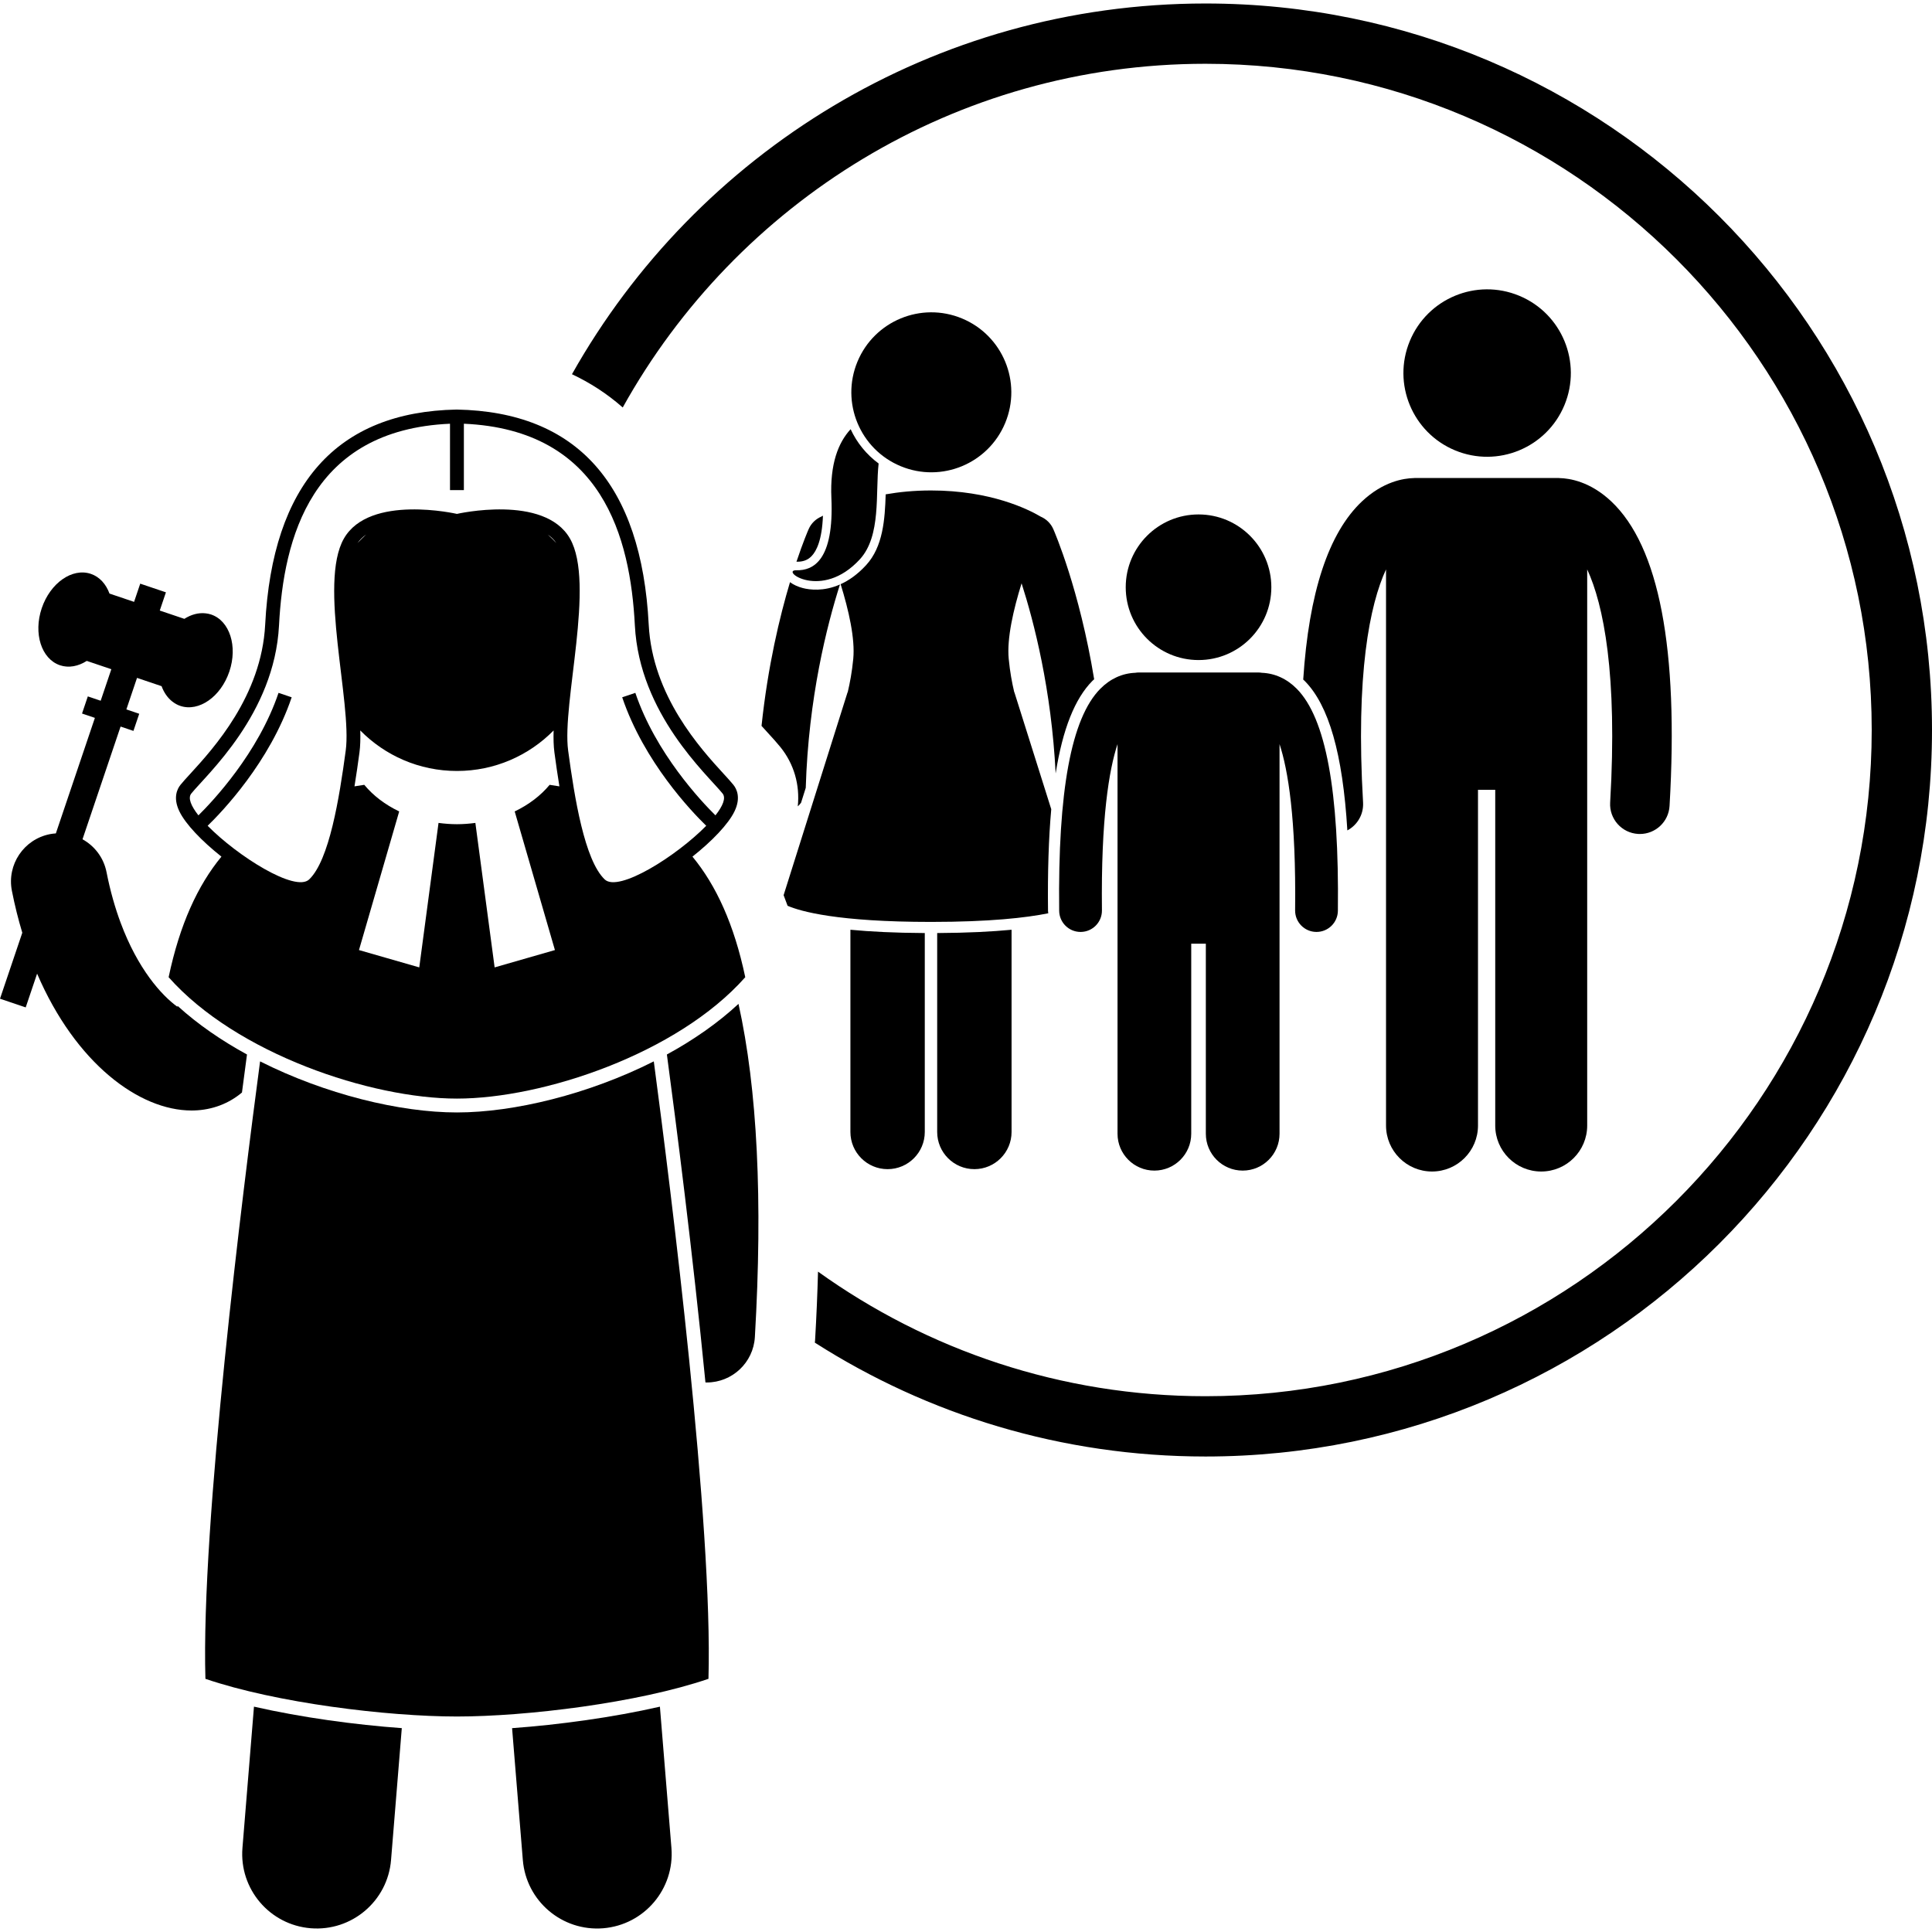 <svg id="Layer_1" enable-background="new 0 0 320.445 319.286" height="512" viewBox="0 0 320.445 319.286" width="512" xmlns="http://www.w3.org/2000/svg"><g><path d="m226.082 132.525c-1.247-21.312 1.107-32.831 3.808-38.662v20.109 11.682 60.45c0 4.213 3.415 7.626 7.627 7.626 4.211 0 7.626-3.413 7.626-7.626v-55.682h2.859v55.682c0 4.213 3.416 7.626 7.627 7.626s7.626-3.413 7.626-7.626v-60.45-11.682-20.11c2.7 5.832 5.055 17.351 3.808 38.663-.159 2.721 1.917 5.055 4.638 5.214.098.006.196.008.293.008 2.593 0 4.768-2.024 4.921-4.646 1.525-26.06-1.735-43.063-9.687-50.535-3.473-3.262-6.864-3.815-8.595-3.852-.049-.001-.095-.015-.145-.015h-23.831c-.05 0-.095.013-.145.015-1.731.038-5.123.59-8.595 3.852-5.568 5.232-8.827 15.153-9.762 29.567.081.078.167.148.246.229 4.001 4.048 6.306 12.059 7.075 24.792 1.643-.879 2.722-2.646 2.606-4.629z"/><ellipse cx="246.572" cy="61.306" rx="13.879" ry="13.879" transform="matrix(.383 -.924 .924 .383 95.574 265.649)"/><path d="m147.219 193.338c3.406 0 6.168-2.761 6.168-6.168v-32.993c-5.042-.026-9.092-.236-12.337-.547v33.539c0 3.408 2.762 6.169 6.169 6.169z"/><path d="m161.612 193.338c3.405 0 6.168-2.761 6.168-6.168v-33.539c-3.245.311-7.295.521-12.337.547v32.993c0 3.406 2.762 6.167 6.169 6.167z"/><path d="m146.901 81.413c-.127 4.161-.442 8.689-3.243 11.738-1.436 1.563-2.877 2.548-4.228 3.163 1.337 4.312 2.418 9.046 2.092 12.397-.214 2.201-.546 3.943-.92 5.531h-.023l-10.607 33.652c.229.575.445 1.168.66 1.761 2.147.927 8.251 2.676 23.782 2.676 9.75 0 15.781-.69 19.456-1.433-.011-.131-.042-.256-.044-.39-.073-6.436.103-12.04.536-16.871l-6.114-19.396h-.021c-.374-1.588-.705-3.33-.919-5.531-.329-3.387.777-8.19 2.134-12.54 2.047 6.379 4.957 17.616 5.649 31.535 1.18-7.387 3.187-12.409 6.088-15.344.098-.099.201-.186.301-.28-2.44-14.893-6.547-24.378-6.781-24.909-.426-.968-1.191-1.679-2.092-2.065-2.097-1.238-8.33-4.338-18.193-4.338-2.805.001-5.306.257-7.513.644z"/><path d="m129.415 123.304c2.287 2.823 3.272 6.299 2.906 9.86.2-.182.384-.381.544-.601l.778-2.468c.452-14.935 3.518-26.976 5.676-33.732-2.702 1.192-5.022.885-6.147.598-.751-.192-1.54-.525-2.141-.98-1.704 5.697-3.674 13.896-4.721 23.835.381.425.748.828 1.08 1.191.762.831 1.423 1.553 2.025 2.297z"/><path d="m132.133 92.587c1.046.025 1.829-.266 2.464-.915.83-.847 1.751-2.7 1.898-6.722-.093.053-.191.108-.272.155-.902.386-1.667 1.098-2.094 2.067-.101.229-.926 2.133-2.026 5.416.011.001.019-.001.03-.001z"/><path d="m132.099 94.005c-2.801-.066 4.143 5.12 10.514-1.814 3.579-3.896 2.563-11.008 3.118-15.892-1.992-1.469-3.597-3.422-4.644-5.692-2.055 2.229-3.443 5.755-3.192 11.413.459 10.335-2.994 12.051-5.796 11.985z"/><ellipse cx="154.415" cy="64.489" rx="13.262" ry="13.262" transform="matrix(.383 -.924 .924 .383 35.743 182.471)"/><path d="m175.677 150.488c.022 1.945 1.606 3.506 3.546 3.506h.041c1.959-.022 3.529-1.628 3.506-3.587-.174-15.26 1.181-23.317 2.585-27.565v14.356 9.545 40.723c0 3.375 2.737 6.112 6.112 6.112 3.376 0 6.113-2.737 6.113-6.112v-31.521h2.423v31.521c0 3.375 2.737 6.112 6.111 6.112 3.377 0 6.113-2.737 6.113-6.112v-40.723-9.545-14.355c1.403 4.248 2.759 12.305 2.584 27.563-.022 1.959 1.547 3.565 3.506 3.587h.041c1.94 0 3.524-1.561 3.546-3.506.227-19.907-2.004-31.953-6.82-36.824-1.643-1.662-3.639-2.567-5.787-2.651-.197-.032-.398-.052-.605-.052h-19.802c-.207 0-.408.02-.605.052-2.149.083-4.146.989-5.788 2.651-4.816 4.872-7.047 16.917-6.82 36.825z"/><circle cx="198.791" cy="96.822" r="12.076"/><path d="m199.945 0c-45.11 0-84.424 24.792-105.077 61.49 2.912 1.373 5.766 3.174 8.419 5.516 18.873-33.966 55.123-57.006 96.658-57.006 60.93 0 110.5 49.57 110.5 110.5s-49.57 110.5-110.5 110.5c-23.953 0-46.147-7.664-64.267-20.664-.1 3.694-.26 7.5-.491 11.436-.007.115-.028.226-.037.34 18.712 11.956 40.944 18.888 64.795 18.888 66.55 0 120.5-53.95 120.5-120.5s-53.95-120.5-120.5-120.5z"/><path d="m40.133 180.624c.307-2.352.587-4.468.833-6.303-4.243-2.319-8.178-5.02-11.519-8.066-.009.051-.019.099-.027.15-2.645-1.919-6.559-6.257-9.417-13.948-.908-2.444-1.712-5.22-2.332-8.374-.474-2.414-1.99-4.355-3.987-5.458l6.316-18.695 2.131.72.962-2.842-2.133-.721 1.767-5.232 4.074 1.376c.387 1.054.994 1.938 1.792 2.557.391.303.822.55 1.301.711 3.084 1.042 6.731-1.504 8.146-5.692 1.415-4.186.061-8.423-3.025-9.464-.302-.102-.611-.16-.921-.195-1.182-.134-2.401.204-3.518.916l-4.076-1.377 1.021-3.021-4.261-1.439-1.021 3.021-4.077-1.377c-.576-1.57-1.639-2.775-3.092-3.267-3.084-1.042-6.73 1.507-8.146 5.692-1.413 4.186-.061 8.423 3.025 9.466 1.453.49 3.03.176 4.441-.723l4.076 1.377-1.767 5.231-2.133-.721-.96 2.842 2.133.721-6.475 19.161c-.327.023-.655.059-.985.124-4.335.852-7.159 5.057-6.308 9.392.479 2.44 1.062 4.756 1.726 6.96l-3.697 10.943 4.263 1.441 1.891-5.598c6.391 14.883 16.939 22.698 25.618 22.697.071 0 .142-.002.212-.003.054-.001.109-.001.163-.002 3.087-.08 5.834-1.163 7.986-2.98z"/><path d="m122.488 165.924c-3.417 3.18-7.48 5.995-11.876 8.396 1.498 11.169 4.273 32.75 6.395 54.394.073.002.146.006.219.006 4.204 0 7.729-3.281 7.979-7.533 1.327-22.703.412-41.16-2.717-55.263z"/><path d="m42.124 282.49-.633 7.76-1.278 15.667c-.555 6.807 4.513 12.773 11.318 13.327s12.773-4.51 13.328-11.318l1.157-14.191.626-7.681c-7.746-.561-16.664-1.768-24.518-3.564z"/><path d="m84.935 286.055.626 7.681 1.157 14.191c.555 6.808 6.523 11.872 13.328 11.318 6.805-.555 11.873-6.52 11.318-13.327l-1.278-15.667-.633-7.76c-7.852 1.795-16.771 3.002-24.518 3.564z"/><path d="m108.44 175.463c-10.788 5.441-23.163 8.471-32.652 8.471s-21.862-3.03-32.65-8.471c-2.833 21.28-9.815 76.851-9.067 102.41 11.704 4 30.184 6.25 41.719 6.25 11.533 0 30.013-2.25 41.717-6.25.748-25.558-6.234-81.13-9.067-102.41z"/><path d="m75.788 181.635c14.25 0 36.572-7.434 47.822-20.133-1.844-8.76-4.826-15.229-8.758-20 3.233-2.562 5.964-5.391 6.987-7.536 1.078-2.261.337-3.713-.201-4.377-.403-.499-.942-1.088-1.625-1.833-3.832-4.188-11.807-12.904-12.416-24.727-1.201-23.304-11.889-35.308-31.851-35.679-19.876.373-30.563 12.377-31.764 35.68-.609 11.822-8.584 20.538-12.416 24.727-.683.745-1.222 1.334-1.626 1.833-.537.664-1.278 2.116-.2 4.377 1.023 2.145 3.753 4.974 6.987 7.536-3.932 4.77-6.914 11.24-8.758 20 11.249 12.698 33.569 20.132 47.819 20.132zm15.061-93.555c.558.39 1.043.859 1.432 1.415-.457-.492-.934-.965-1.432-1.415zm-31.552 1.416c.39-.558.876-1.029 1.437-1.419-.501.451-.979.926-1.437 1.419zm.325 34.724c.142-1.056.17-2.295.133-3.645 4.081 4.147 9.756 6.72 16.034 6.72s11.953-2.573 16.034-6.719c-.037 1.349-.01 2.588.133 3.644.256 1.9.528 3.788.828 5.627-.535-.092-1.077-.175-1.622-.254-1.478 1.788-3.46 3.296-5.794 4.413l6.672 22.993-10 2.875-3.195-23.963c-.995.13-2.011.213-3.055.213s-2.059-.083-3.055-.213l-3.195 23.963-10-2.875 6.672-22.993c-2.334-1.118-4.316-2.625-5.794-4.414-.545.079-1.087.163-1.623.254.299-1.838.572-3.727.827-5.626zm-25.181 12.165c2.414-2.344 10.313-10.581 13.937-21.309l-2.18-.736c-3.379 10.005-10.919 17.984-13.287 20.318-1.227-1.561-1.778-2.886-1.184-3.62 2.577-3.183 13.793-13.187 14.551-27.889.745-14.462 5.322-32.436 28.36-33.448v11.007h2.301v-11.008c23.038 1.011 27.615 18.986 28.36 33.448.758 14.702 11.974 24.706 14.551 27.889.594.734.043 2.059-1.184 3.62-2.368-2.335-9.908-10.314-13.288-20.318l-2.18.736c3.625 10.728 11.524 18.965 13.938 21.309-4.936 5.031-14.546 11.09-16.839 8.9-3.335-3.183-5.002-13.49-6.063-21.371-1.061-7.882 4.547-27.737.303-35.164s-18.749-4.092-18.749-4.092-14.505-3.334-18.749 4.092c-4.244 7.427 1.364 27.283.303 35.164-1.061 7.882-2.728 18.188-6.063 21.371-2.292 2.19-11.901-3.868-16.838-8.899z"/></g></svg>
